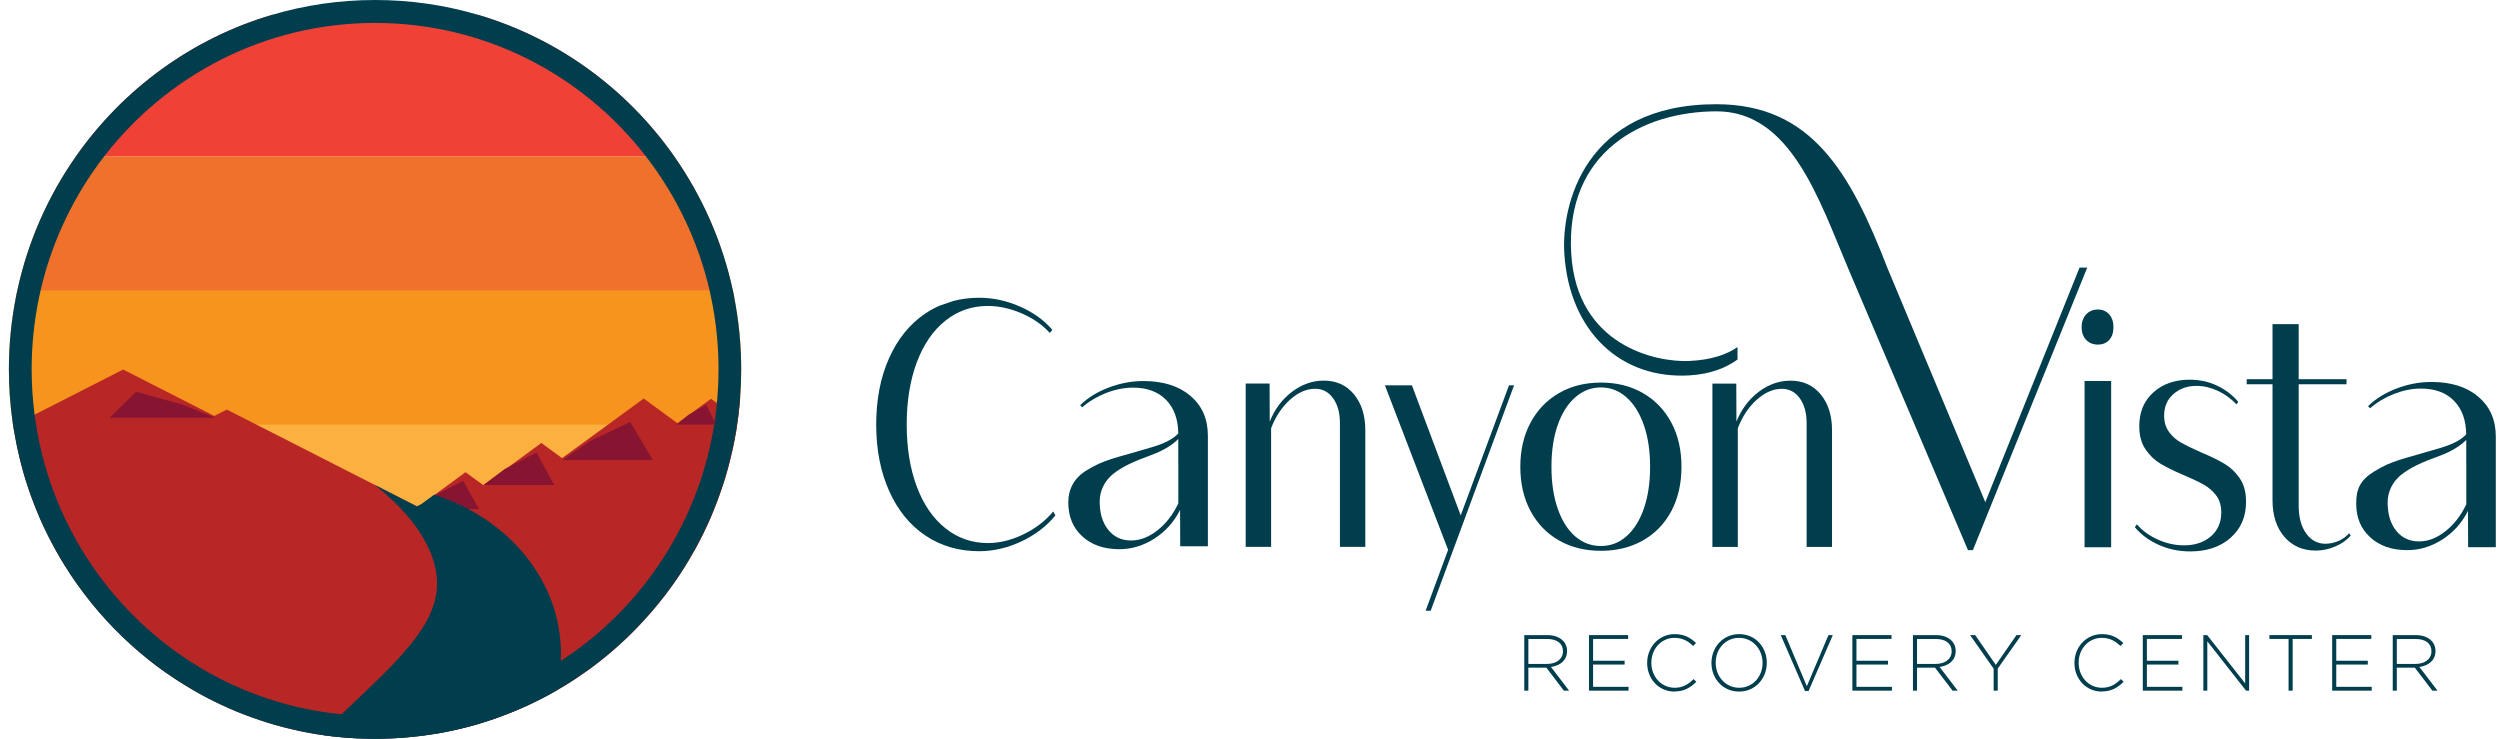 <svg xmlns="http://www.w3.org/2000/svg" width="247" height="73" viewBox="0 0 247 73" fill="none"><g clip-path="url(#clip0_939_2323)"><path d="M66.603 15.432H7.517C12.168 8.799 18.961 3.801 26.884 1.467H47.236C55.154 3.801 61.946 8.799 66.603 15.432Z" fill="#EF4136"></path><path d="M72.554 29.398H1.566C1.611 29.163 1.662 28.924 1.712 28.695C2.758 23.839 4.763 19.351 7.515 15.433H66.6C69.352 19.351 71.357 23.839 72.403 28.695C72.458 28.924 72.504 29.163 72.549 29.398" fill="#EF712B"></path><path d="M73.236 36.5C73.236 37.417 73.206 38.319 73.135 39.216C73.115 39.481 73.095 39.746 73.069 40.005C73.069 40.062 73.054 40.112 73.054 40.169C73.034 40.423 73.004 40.668 72.973 40.923C72.973 40.948 72.973 40.979 72.963 41.014C72.938 41.228 72.908 41.437 72.877 41.651C72.862 41.753 72.847 41.855 72.832 41.952C72.802 42.186 72.766 42.42 72.726 42.655H1.394C1.369 42.492 1.339 42.324 1.314 42.156C1.314 42.125 1.304 42.094 1.299 42.064C1.299 42.023 1.283 41.987 1.278 41.947C1.268 41.875 1.258 41.809 1.248 41.733C1.001 40.021 0.874 38.268 0.874 36.49C0.874 34.06 1.112 31.686 1.561 29.388C1.607 29.153 1.657 28.914 1.708 28.685H72.403C72.458 28.914 72.504 29.153 72.549 29.388C72.999 31.686 73.236 34.06 73.236 36.49" fill="#F7941D"></path><path d="M72.834 41.957C72.803 42.191 72.768 42.425 72.728 42.66C72.672 42.991 72.612 43.317 72.551 43.638C72.51 43.852 72.465 44.056 72.42 44.265C72.344 44.621 72.263 44.973 72.172 45.325C72.102 45.62 72.026 45.905 71.95 46.196C71.91 46.338 71.869 46.481 71.829 46.624C71.788 46.761 71.753 46.889 71.713 47.026C71.713 47.036 71.713 47.041 71.713 47.047C71.647 47.276 71.576 47.51 71.496 47.734C71.44 47.903 71.389 48.066 71.329 48.229C71.258 48.453 71.177 48.682 71.097 48.901C71.016 49.136 70.93 49.365 70.839 49.594C70.743 49.854 70.637 50.109 70.536 50.363C70.516 50.419 70.496 50.475 70.47 50.532C70.385 50.735 70.299 50.939 70.218 51.138C70.193 51.199 70.157 51.27 70.132 51.331C70.122 51.347 70.117 51.362 70.112 51.377C70.016 51.601 69.91 51.826 69.809 52.045C69.703 52.274 69.592 52.503 69.481 52.733C69.445 52.809 69.405 52.885 69.369 52.957C69.258 53.181 69.142 53.405 69.026 53.624C68.915 53.838 68.799 54.047 68.688 54.256C68.506 54.587 68.319 54.908 68.127 55.229C68.117 55.244 68.112 55.249 68.107 55.265C67.981 55.474 67.849 55.682 67.723 55.891C67.723 55.891 67.723 55.907 67.713 55.912H6.426C6.269 55.662 6.118 55.417 5.972 55.163C5.825 54.908 5.679 54.658 5.532 54.398C5.391 54.139 5.249 53.884 5.113 53.624C4.977 53.364 4.84 53.104 4.709 52.845C4.578 52.585 4.451 52.315 4.325 52.05C4.199 51.78 4.078 51.515 3.957 51.24C3.866 51.036 3.78 50.832 3.699 50.628C3.603 50.409 3.517 50.185 3.431 49.966C3.295 49.625 3.164 49.273 3.037 48.927C2.962 48.718 2.891 48.514 2.82 48.3C2.709 47.979 2.608 47.648 2.502 47.322C2.447 47.123 2.381 46.924 2.325 46.721C2.305 46.649 2.285 46.573 2.265 46.501C2.209 46.303 2.154 46.104 2.103 45.9C2.083 45.814 2.058 45.732 2.038 45.645C1.992 45.467 1.942 45.279 1.901 45.095C1.851 44.891 1.805 44.693 1.765 44.489C1.719 44.285 1.674 44.086 1.634 43.877C1.553 43.47 1.472 43.062 1.406 42.655C1.381 42.492 1.351 42.324 1.326 42.161C1.326 42.13 1.315 42.099 1.31 42.069C1.31 42.028 1.295 41.992 1.29 41.952H72.834V41.957Z" fill="#FBB040"></path><path d="M73.134 39.221C73.114 39.486 73.094 39.751 73.069 40.011C73.069 40.066 73.054 40.117 73.054 40.173C73.033 40.428 73.003 40.673 72.973 40.928C72.973 40.953 72.973 40.989 72.963 41.019C72.937 41.233 72.907 41.442 72.877 41.656C72.862 41.758 72.847 41.86 72.831 41.957C72.801 42.191 72.766 42.425 72.725 42.66C72.67 42.991 72.609 43.317 72.549 43.638C72.508 43.852 72.463 44.056 72.417 44.265C72.341 44.621 72.261 44.973 72.17 45.325C72.099 45.62 72.023 45.905 71.948 46.196C71.907 46.338 71.867 46.481 71.826 46.624C71.786 46.761 71.751 46.889 71.71 47.026C71.71 47.036 71.71 47.041 71.71 47.047C71.645 47.276 71.574 47.505 71.493 47.734C71.438 47.903 71.387 48.066 71.326 48.229C71.256 48.453 71.175 48.682 71.094 48.901C71.013 49.136 70.927 49.365 70.842 49.594C70.746 49.854 70.64 50.109 70.539 50.363C70.519 50.419 70.498 50.475 70.473 50.532C70.387 50.735 70.301 50.939 70.221 51.138C70.195 51.199 70.16 51.27 70.135 51.331C70.125 51.347 70.12 51.362 70.115 51.377C70.019 51.601 69.912 51.826 69.811 52.045C69.705 52.274 69.594 52.503 69.483 52.733C69.448 52.809 69.407 52.885 69.372 52.957C69.261 53.181 69.145 53.405 69.029 53.624C68.918 53.838 68.802 54.047 68.69 54.256C68.509 54.587 68.322 54.908 68.13 55.229C68.12 55.244 68.115 55.249 68.11 55.265C67.983 55.474 67.852 55.688 67.726 55.891C67.726 55.891 67.726 55.907 67.716 55.912C67.716 55.912 67.716 55.912 67.716 55.922C67.701 55.942 67.695 55.958 67.68 55.978C67.504 56.268 67.312 56.549 67.13 56.834C67.12 56.844 67.11 56.854 67.11 56.864C66.908 57.16 66.701 57.456 66.499 57.751C66.478 57.776 66.458 57.807 66.443 57.833C66.226 58.133 66.009 58.429 65.787 58.724C65.564 59.02 65.337 59.31 65.1 59.595C64.63 60.181 64.135 60.747 63.625 61.302C63.403 61.547 63.176 61.786 62.949 62.02L62.853 62.122C62.595 62.382 62.337 62.642 62.075 62.897C62.06 62.912 62.05 62.922 62.035 62.938C62.019 62.953 62.009 62.963 61.994 62.978C61.742 63.218 61.489 63.452 61.227 63.687C61.09 63.814 60.949 63.941 60.807 64.064C60.671 64.186 60.525 64.313 60.383 64.43C60.12 64.655 59.853 64.884 59.58 65.093C59.54 65.128 59.499 65.159 59.459 65.195C59.181 65.414 58.904 65.628 58.621 65.842C58.605 65.852 58.595 65.862 58.58 65.872C58.439 65.974 58.292 66.086 58.146 66.188C58.005 66.29 57.853 66.402 57.707 66.499C57.464 66.672 57.217 66.84 56.969 67.003C56.863 67.075 56.757 67.146 56.646 67.217C56.136 67.543 55.621 67.864 55.096 68.165C54.833 68.318 54.56 68.466 54.293 68.618C54.076 68.741 53.848 68.858 53.631 68.97C53.379 69.102 53.131 69.225 52.879 69.347C52.626 69.469 52.379 69.592 52.121 69.709C51.611 69.943 51.096 70.162 50.576 70.376C50.313 70.483 50.051 70.585 49.788 70.682C49.526 70.784 49.263 70.881 48.99 70.977C48.728 71.069 48.46 71.156 48.187 71.247C47.647 71.426 47.102 71.589 46.551 71.737C46.319 71.798 46.087 71.864 45.849 71.92C45.531 71.996 45.213 72.073 44.89 72.144C44.642 72.2 44.395 72.251 44.147 72.302C43.905 72.348 43.663 72.399 43.42 72.44H43.41C43.274 72.465 43.137 72.491 42.996 72.511C42.996 72.511 42.981 72.511 42.976 72.511C42.764 72.547 42.556 72.577 42.339 72.608C42.082 72.643 41.819 72.679 41.557 72.715C41.243 72.75 40.93 72.786 40.612 72.817C40.037 72.873 39.461 72.918 38.88 72.944H38.855C38.597 72.959 38.335 72.964 38.077 72.975C37.744 72.985 37.416 72.99 37.077 72.99C36.769 72.99 36.461 72.99 36.153 72.975C35.896 72.975 35.633 72.959 35.375 72.949C35.34 72.949 35.305 72.949 35.269 72.949C34.744 72.924 34.219 72.888 33.694 72.837C33.431 72.812 33.158 72.786 32.896 72.755C32.886 72.755 32.876 72.755 32.866 72.755C32.588 72.725 32.31 72.689 32.037 72.648C31.871 72.628 31.709 72.603 31.547 72.572C31.532 72.572 31.522 72.572 31.507 72.572C31.467 72.572 31.426 72.557 31.386 72.557C31.27 72.536 31.154 72.521 31.038 72.501C30.856 72.47 30.674 72.434 30.492 72.399C30.447 72.399 30.406 72.384 30.361 72.379C29.891 72.292 29.427 72.195 28.967 72.083C28.846 72.058 28.725 72.027 28.608 71.996C28.406 71.951 28.204 71.894 28.008 71.849C27.745 71.782 27.482 71.706 27.22 71.635C27.21 71.635 27.2 71.624 27.184 71.624C26.674 71.477 26.169 71.319 25.664 71.151C25.407 71.064 25.154 70.977 24.902 70.886C24.397 70.702 23.897 70.509 23.397 70.31C23.149 70.208 22.902 70.101 22.66 69.994C22.17 69.775 21.685 69.551 21.205 69.316C20.988 69.209 20.776 69.103 20.559 68.99C20.064 68.731 19.569 68.46 19.084 68.18C18.625 67.91 18.17 67.635 17.726 67.35C17.705 67.335 17.69 67.329 17.67 67.314C17.529 67.228 17.387 67.136 17.256 67.044C16.958 66.85 16.675 66.657 16.387 66.453C16.099 66.254 15.822 66.046 15.539 65.842C15.393 65.735 15.246 65.623 15.1 65.505C14.958 65.398 14.812 65.286 14.67 65.169C14.66 65.159 14.65 65.149 14.63 65.133C14.337 64.904 14.054 64.67 13.766 64.425C13.484 64.186 13.206 63.941 12.928 63.687C12.65 63.432 12.378 63.182 12.11 62.922C11.842 62.663 11.575 62.392 11.307 62.127C11.05 61.858 10.787 61.587 10.534 61.312C10.024 60.762 9.529 60.191 9.06 59.605C8.53 58.948 8.02 58.276 7.53 57.578C7.368 57.349 7.206 57.114 7.05 56.88C6.843 56.564 6.636 56.248 6.439 55.927C6.282 55.677 6.131 55.428 5.984 55.178C5.838 54.923 5.691 54.674 5.545 54.414C5.404 54.154 5.262 53.899 5.126 53.639C4.989 53.38 4.853 53.12 4.722 52.86C4.591 52.6 4.464 52.33 4.338 52.065C4.212 51.795 4.091 51.53 3.969 51.255C3.878 51.051 3.793 50.847 3.712 50.644C3.616 50.425 3.53 50.2 3.444 49.981C3.308 49.64 3.177 49.288 3.05 48.942C2.975 48.733 2.904 48.529 2.833 48.315C2.722 47.994 2.616 47.663 2.515 47.337C2.459 47.138 2.394 46.94 2.338 46.736C2.318 46.664 2.298 46.588 2.278 46.517C2.222 46.318 2.167 46.119 2.116 45.916C2.096 45.829 2.071 45.747 2.05 45.661C2.005 45.482 1.954 45.294 1.914 45.111C1.864 44.907 1.818 44.708 1.778 44.504C1.732 44.3 1.687 44.102 1.646 43.893C1.566 43.485 1.485 43.078 1.419 42.67C1.394 42.507 1.364 42.339 1.338 42.176C1.338 42.145 1.328 42.115 1.323 42.084C1.323 42.043 1.308 42.008 1.303 41.967C1.293 41.896 1.283 41.829 1.273 41.753L1.571 41.906L3.434 40.958L12.166 36.51L21.17 41.096L22.412 40.464L25.351 41.962L26.735 42.665L37.057 47.923L41.218 50.047L41.653 49.828L42.93 48.896L45.996 46.654L47.773 47.948L47.803 47.928L50.147 46.211L50.157 46.201L53.485 43.765L55.535 45.263L59.095 42.665L60.06 41.962L63.6 39.374L66.933 41.814L67.968 41.055L67.999 41.035L68.084 40.978L68.094 40.968L70.246 39.399L70.852 39.842L71.589 40.382L73.155 39.236L73.134 39.221Z" fill="#B92626"></path><path d="M47.32 50.292H41.103L42.982 48.916L45.764 47.5L47.32 50.292Z" fill="#871531"></path><path d="M70.833 39.827C70.772 40.444 70.697 41.05 70.611 41.656C70.596 41.758 70.581 41.855 70.56 41.952C70.525 42.186 70.49 42.42 70.444 42.655C69.57 47.51 67.682 52.004 65.01 55.917C62.465 59.641 59.208 62.831 55.431 65.281C50.138 68.731 43.831 70.733 37.059 70.733C35.942 70.733 34.847 70.677 33.761 70.57C23.54 69.576 14.646 64.007 9.117 55.917C6.44 52.009 4.552 47.515 3.678 42.655C3.638 42.42 3.597 42.186 3.562 41.952C3.501 41.615 3.461 41.284 3.415 40.943C3.228 39.486 3.127 38.003 3.127 36.495C3.127 34.059 3.38 31.685 3.86 29.393C3.905 29.158 3.961 28.924 4.011 28.689C5.147 23.778 7.329 19.274 10.309 15.427C16.52 7.418 26.191 2.267 37.059 2.267C47.926 2.267 57.597 7.418 63.803 15.432C66.783 19.279 68.969 23.783 70.106 28.695C70.161 28.929 70.207 29.163 70.257 29.398C70.742 31.69 70.99 34.065 70.99 36.5C70.99 37.626 70.934 38.737 70.828 39.827M72.55 29.398C72.505 29.163 72.454 28.924 72.404 28.695C71.358 23.839 69.353 19.356 66.601 15.432C61.945 8.799 55.153 3.801 47.234 1.467C44.007 0.509 40.593 0 37.059 0C33.523 0 30.11 0.509 26.883 1.467C18.964 3.801 12.167 8.799 7.516 15.432C4.764 19.351 2.759 23.839 1.713 28.695C1.658 28.924 1.612 29.163 1.567 29.398C1.118 31.695 0.88 34.07 0.88 36.5C0.88 38.278 1.006 40.031 1.254 41.743C1.264 41.814 1.274 41.88 1.284 41.957C1.284 41.997 1.299 42.033 1.304 42.074C1.304 42.104 1.314 42.13 1.32 42.166C1.345 42.334 1.375 42.502 1.4 42.66C1.466 43.072 1.547 43.475 1.628 43.883C1.668 44.091 1.713 44.29 1.759 44.494C1.804 44.698 1.85 44.896 1.895 45.1C1.936 45.284 1.986 45.472 2.032 45.651C2.052 45.737 2.077 45.819 2.097 45.905C2.148 46.109 2.203 46.308 2.259 46.506C2.279 46.578 2.299 46.654 2.319 46.725C2.38 46.929 2.441 47.128 2.496 47.327C2.597 47.658 2.703 47.984 2.814 48.305C2.885 48.519 2.956 48.723 3.031 48.932C3.158 49.278 3.289 49.63 3.425 49.971C3.511 50.19 3.602 50.414 3.693 50.633C3.774 50.842 3.865 51.046 3.951 51.25C4.072 51.52 4.193 51.785 4.319 52.06C4.446 52.325 4.577 52.595 4.703 52.855C4.834 53.114 4.966 53.38 5.107 53.634C5.248 53.894 5.385 54.154 5.526 54.409C5.668 54.669 5.819 54.918 5.966 55.173C6.112 55.428 6.263 55.672 6.42 55.922C6.622 56.243 6.829 56.559 7.031 56.875C7.188 57.109 7.349 57.343 7.511 57.573C8.001 58.271 8.511 58.943 9.041 59.6C9.516 60.181 10.006 60.752 10.516 61.307C10.773 61.582 11.031 61.852 11.288 62.122C11.551 62.387 11.819 62.657 12.091 62.917C12.359 63.172 12.632 63.427 12.909 63.681C13.187 63.936 13.465 64.181 13.748 64.42C14.036 64.665 14.318 64.899 14.611 65.128C14.631 65.144 14.642 65.154 14.652 65.164C14.793 65.276 14.939 65.388 15.081 65.5C15.227 65.612 15.374 65.725 15.52 65.837C15.803 66.045 16.081 66.254 16.369 66.448C16.656 66.652 16.944 66.845 17.237 67.039C17.373 67.136 17.51 67.222 17.651 67.309C17.672 67.324 17.687 67.329 17.707 67.345C18.156 67.63 18.606 67.905 19.065 68.175C19.55 68.455 20.04 68.725 20.54 68.985C20.752 69.092 20.964 69.199 21.186 69.311C21.666 69.546 22.151 69.77 22.641 69.989C22.888 70.096 23.136 70.203 23.378 70.305C23.873 70.509 24.378 70.702 24.883 70.88C25.14 70.977 25.393 71.059 25.651 71.145C26.151 71.314 26.655 71.472 27.166 71.619C27.181 71.619 27.191 71.619 27.201 71.629C27.458 71.701 27.726 71.772 27.989 71.844C28.186 71.894 28.388 71.945 28.59 71.991C28.706 72.022 28.827 72.047 28.948 72.078C29.408 72.185 29.872 72.287 30.342 72.373C30.387 72.383 30.428 72.394 30.473 72.394C30.655 72.429 30.837 72.46 31.019 72.496C31.135 72.516 31.251 72.531 31.367 72.552C31.407 72.552 31.448 72.567 31.488 72.567C31.503 72.567 31.514 72.567 31.529 72.567C31.695 72.597 31.857 72.623 32.019 72.643C32.291 72.684 32.569 72.72 32.847 72.75C32.862 72.75 32.867 72.75 32.877 72.75C33.14 72.781 33.407 72.806 33.675 72.832C34.2 72.883 34.72 72.918 35.251 72.944C35.281 72.944 35.316 72.944 35.352 72.944C35.609 72.959 35.872 72.964 36.129 72.969C36.432 72.98 36.74 72.985 37.053 72.985C37.392 72.985 37.72 72.985 38.053 72.969C38.311 72.959 38.574 72.954 38.831 72.939H38.856C39.437 72.913 40.018 72.868 40.589 72.811C40.907 72.781 41.22 72.745 41.533 72.71C41.795 72.674 42.058 72.638 42.316 72.603C42.533 72.572 42.74 72.541 42.952 72.506C42.962 72.506 42.967 72.506 42.972 72.506C43.108 72.485 43.25 72.46 43.386 72.434H43.396C43.644 72.394 43.886 72.343 44.123 72.297C44.371 72.246 44.618 72.195 44.866 72.139C45.189 72.068 45.507 71.991 45.825 71.915C46.063 71.854 46.295 71.793 46.527 71.731C47.078 71.584 47.618 71.421 48.163 71.242C48.431 71.151 48.699 71.064 48.966 70.972C49.234 70.875 49.497 70.779 49.764 70.677C50.027 70.575 50.289 70.478 50.552 70.371C51.072 70.157 51.587 69.938 52.097 69.704C52.35 69.586 52.602 69.464 52.855 69.342C53.107 69.22 53.355 69.092 53.607 68.965C53.825 68.853 54.052 68.736 54.269 68.613C54.537 68.466 54.804 68.318 55.072 68.16C55.597 67.859 56.112 67.538 56.622 67.212C56.728 67.141 56.839 67.07 56.946 66.993C57.198 66.83 57.44 66.657 57.683 66.489C57.829 66.387 57.981 66.28 58.122 66.178C58.269 66.076 58.415 65.964 58.556 65.862C58.572 65.847 58.582 65.837 58.597 65.832C58.88 65.618 59.157 65.409 59.435 65.184C59.475 65.154 59.516 65.123 59.556 65.088C59.829 64.874 60.097 64.649 60.359 64.425C60.501 64.308 60.647 64.181 60.783 64.058C60.925 63.936 61.066 63.809 61.203 63.681C61.46 63.447 61.718 63.213 61.97 62.973C61.985 62.958 61.995 62.948 62.011 62.932C62.026 62.917 62.036 62.907 62.051 62.892C62.314 62.637 62.576 62.382 62.829 62.117L62.925 62.015C63.147 61.781 63.379 61.541 63.601 61.297C64.106 60.742 64.601 60.171 65.076 59.59C65.308 59.305 65.535 59.014 65.763 58.719C65.985 58.423 66.207 58.133 66.419 57.827C66.439 57.802 66.46 57.771 66.48 57.746C66.687 57.45 66.894 57.16 67.091 56.859C67.091 56.844 67.106 56.839 67.111 56.829C67.293 56.543 67.485 56.258 67.662 55.973C67.677 55.952 67.687 55.937 67.697 55.917C67.697 55.917 67.697 55.917 67.697 55.907C67.697 55.907 67.707 55.891 67.707 55.886C67.838 55.677 67.965 55.468 68.091 55.26C68.101 55.244 68.106 55.239 68.111 55.224C68.303 54.903 68.49 54.577 68.672 54.251C68.783 54.042 68.899 53.833 69.01 53.619C69.126 53.4 69.242 53.176 69.353 52.952C69.389 52.88 69.429 52.804 69.464 52.727C69.576 52.503 69.682 52.274 69.793 52.039C69.894 51.82 70 51.596 70.096 51.372C70.106 51.357 70.111 51.342 70.116 51.326C70.141 51.265 70.171 51.194 70.202 51.133C70.288 50.934 70.374 50.73 70.454 50.526C70.48 50.47 70.505 50.414 70.52 50.358C70.621 50.103 70.727 49.849 70.823 49.589C70.914 49.36 71 49.13 71.075 48.896C71.156 48.677 71.237 48.448 71.308 48.223C71.368 48.06 71.419 47.892 71.474 47.729C71.55 47.505 71.621 47.271 71.686 47.041C71.686 47.031 71.692 47.026 71.692 47.021C71.732 46.883 71.767 46.756 71.808 46.618C71.848 46.476 71.888 46.333 71.929 46.191C72.005 45.9 72.08 45.615 72.151 45.319C72.242 44.968 72.323 44.616 72.398 44.26C72.444 44.051 72.489 43.842 72.53 43.633C72.59 43.307 72.656 42.981 72.712 42.655C72.752 42.42 72.787 42.186 72.818 41.952C72.833 41.855 72.848 41.748 72.863 41.651C72.893 41.437 72.924 41.228 72.949 41.014C72.949 40.983 72.959 40.953 72.959 40.922C72.989 40.668 73.02 40.423 73.04 40.168C73.04 40.112 73.055 40.061 73.06 40.005C73.085 39.745 73.111 39.48 73.126 39.216C73.196 38.319 73.227 37.412 73.227 36.495C73.227 34.065 72.989 31.69 72.54 29.393" fill="#003E4E"></path><path d="M54.76 47.918H47.756L49.867 46.339L53.003 44.703L54.76 47.918Z" fill="#871531"></path><path d="M64.506 45.452H55.563L58.259 43.597L62.264 41.687L64.506 45.452Z" fill="#871531"></path><path d="M70.751 41.957H66.847L68.024 40.983L69.776 39.985L70.751 41.957Z" fill="#871531"></path><path d="M10.834 41.274H21.267L18.121 40.005L13.45 38.696L10.834 41.274Z" fill="#871531"></path><path d="M55.43 65.287C55.39 66.316 55.254 67.284 55.067 68.16C54.804 68.318 54.537 68.466 54.264 68.614C54.047 68.736 53.819 68.853 53.602 68.965C53.35 69.097 53.102 69.22 52.85 69.342C52.597 69.464 52.35 69.587 52.092 69.704C51.582 69.938 51.067 70.157 50.547 70.371C50.285 70.478 50.022 70.58 49.759 70.677C49.497 70.779 49.234 70.876 48.961 70.972C48.699 71.064 48.431 71.151 48.158 71.242C47.618 71.421 47.073 71.584 46.522 71.732C46.29 71.793 46.058 71.859 45.82 71.915C45.502 71.991 45.184 72.068 44.861 72.139C44.613 72.195 44.366 72.246 44.118 72.297C43.876 72.343 43.634 72.394 43.391 72.435H43.381C43.245 72.46 43.108 72.486 42.967 72.506C42.967 72.506 42.952 72.506 42.947 72.506C42.735 72.542 42.528 72.572 42.31 72.603C42.053 72.638 41.79 72.674 41.528 72.71C41.215 72.745 40.901 72.781 40.583 72.812C40.008 72.868 39.432 72.914 38.851 72.939H38.826C38.568 72.954 38.306 72.959 38.048 72.97C37.715 72.98 37.387 72.985 37.048 72.985C36.74 72.985 36.432 72.985 36.124 72.97C35.867 72.97 35.604 72.954 35.346 72.944C35.311 72.944 35.276 72.944 35.24 72.944C34.715 72.919 34.19 72.883 33.665 72.832C33.402 72.807 33.13 72.781 32.867 72.751C32.857 72.751 32.847 72.751 32.837 72.751C32.559 72.72 32.281 72.684 32.008 72.644C31.842 72.623 31.68 72.598 31.519 72.567C32.165 72.012 32.907 71.355 33.746 70.565C33.847 70.473 33.943 70.381 34.044 70.285C39.437 65.195 42.846 61.98 43.159 58.164C43.26 56.946 43.265 52.875 37.023 47.908L41.184 50.032L41.619 49.813L42.896 48.881C47.421 50.307 51.249 53.242 53.461 57.181C55.062 60.018 55.511 62.831 55.41 65.281" fill="#003E4E"></path><path d="M153.894 50.231C154.303 51.418 154.874 52.33 155.611 52.977C156.349 53.624 157.202 53.945 158.172 53.945C159.141 53.945 159.964 53.624 160.702 52.977C161.439 52.33 162.01 51.413 162.419 50.231C162.828 49.044 163.03 47.678 163.03 46.119C163.03 44.56 162.828 43.195 162.419 42.018C162.01 40.836 161.439 39.919 160.702 39.262C159.964 38.604 159.121 38.278 158.172 38.278C157.222 38.278 156.374 38.604 155.626 39.262C154.879 39.919 154.303 40.836 153.894 42.018C153.485 43.2 153.283 44.565 153.283 46.119C153.283 47.673 153.485 49.044 153.894 50.231ZM165.136 50.481C164.469 51.734 163.54 52.702 162.333 53.39C161.131 54.072 159.742 54.419 158.172 54.419C156.601 54.419 155.217 54.078 154.015 53.39C152.819 52.707 151.884 51.734 151.213 50.481C150.541 49.227 150.208 47.775 150.208 46.124C150.208 44.474 150.541 43.022 151.213 41.768C151.879 40.515 152.814 39.542 154.015 38.844C155.212 38.151 156.596 37.799 158.172 37.799C159.747 37.799 161.131 38.146 162.333 38.844C163.535 39.537 164.469 40.515 165.136 41.768C165.802 43.022 166.13 44.474 166.13 46.124C166.13 47.775 165.797 49.227 165.136 50.481Z" fill="#003E4E"></path><path d="M243.671 45.855V49.818C243.156 50.919 242.474 51.8 241.62 52.478C240.767 53.156 239.893 53.492 238.999 53.492C238.06 53.492 237.308 53.14 236.742 52.437C236.181 51.734 235.899 50.802 235.899 49.645V49.625C235.899 48.596 236.383 47.617 237.171 46.965C238.075 46.216 239.313 45.656 240.999 45.05C242.287 44.586 243.196 43.954 243.666 43.46V45.855H243.671ZM244.862 39.195C243.706 38.222 242.161 37.738 240.222 37.738C239.065 37.738 237.924 37.952 236.793 38.38C235.661 38.808 234.722 39.389 233.965 40.128L234.167 40.332C234.863 39.73 235.661 39.257 236.55 38.91C237.444 38.564 238.323 38.39 239.196 38.39C240.585 38.39 241.676 38.798 242.469 39.613C243.252 40.418 243.645 41.519 243.661 42.915C243.257 43.363 242.509 43.837 241.156 44.245C237.343 45.391 236.394 45.457 234.591 46.568C233.187 47.429 232.793 48.31 232.793 49.732C232.793 51.153 233.252 52.238 234.177 53.084C235.101 53.93 236.313 54.353 237.828 54.353C239.06 54.353 240.222 54.001 241.312 53.298C242.403 52.595 243.246 51.653 243.837 50.476L243.852 54.062H246.585V43.134C246.585 41.483 246.009 40.169 244.852 39.2L244.862 39.195Z" fill="#003E4E"></path><path d="M220.38 53.14C219.36 54.031 218.037 54.48 216.416 54.48C215.289 54.48 214.249 54.266 213.295 53.838C212.335 53.41 211.542 52.824 210.921 52.085L211.123 51.8C211.653 52.426 212.345 52.926 213.194 53.308C214.042 53.69 214.901 53.879 215.774 53.879C216.865 53.879 217.749 53.583 218.436 52.992C219.117 52.401 219.461 51.616 219.461 50.633C219.461 49.961 219.294 49.4 218.966 48.962C218.638 48.519 218.223 48.162 217.729 47.882C217.234 47.602 216.562 47.286 215.719 46.929C214.764 46.522 214.002 46.145 213.431 45.798C212.86 45.452 212.376 44.978 211.966 44.377C211.562 43.775 211.36 43.021 211.36 42.109C211.36 40.713 211.825 39.597 212.759 38.762C213.694 37.926 214.885 37.514 216.34 37.514C217.33 37.514 218.239 37.712 219.062 38.11C219.89 38.507 220.582 39.037 221.137 39.699L220.971 39.954C220.44 39.389 219.819 38.94 219.122 38.614C218.42 38.288 217.713 38.125 217.006 38.125C216.113 38.125 215.355 38.39 214.739 38.93C214.123 39.465 213.815 40.178 213.815 41.07C213.815 41.697 213.976 42.227 214.295 42.67C214.618 43.113 215.017 43.47 215.507 43.74C215.991 44.015 216.648 44.331 217.476 44.697C218.446 45.105 219.228 45.487 219.814 45.844C220.4 46.2 220.9 46.679 221.304 47.281C221.708 47.882 221.91 48.646 221.91 49.578C221.91 51.056 221.4 52.243 220.375 53.135L220.38 53.14Z" fill="#003E4E"></path><path d="M232.256 52.916C231.852 53.369 231.342 53.731 230.716 53.996C230.095 54.261 229.454 54.398 228.802 54.398C227.514 54.398 226.479 53.945 225.696 53.038C224.914 52.131 224.525 50.928 224.525 49.425V37.967H221.975V37.468H224.525V32.026H227.11V37.468H231.837V37.967H227.11V49.955C227.11 51.097 227.353 52.009 227.838 52.691C228.322 53.374 228.959 53.721 229.752 53.721C230.191 53.721 230.62 53.629 231.039 53.45C231.459 53.267 231.812 53.012 232.095 52.681L232.251 52.921L232.256 52.916Z" fill="#003E4E"></path><path d="M205.956 54.067V37.641H208.582V54.067H205.956ZM208.395 33.581C208.118 33.891 207.744 34.044 207.269 34.044C206.795 34.044 206.386 33.886 206.098 33.565C205.81 33.249 205.663 32.831 205.663 32.327C205.663 31.823 205.805 31.4 206.098 31.074C206.386 30.748 206.82 30.58 207.269 30.58C207.719 30.58 208.108 30.738 208.39 31.058C208.668 31.38 208.81 31.802 208.81 32.327C208.81 32.852 208.673 33.275 208.395 33.581Z" fill="#003E4E"></path><path d="M179.877 38.955C180.625 39.857 181.004 41.039 181.004 42.507V54.036H178.494V41.803C178.494 40.785 178.266 39.969 177.817 39.348C177.368 38.726 176.777 38.415 176.044 38.415C175.196 38.415 174.368 38.777 173.565 39.495C172.762 40.214 172.141 41.156 171.696 42.318V54.036H169.187V37.901H171.545L171.56 41.656C172.05 40.433 172.787 39.455 173.757 38.716C174.731 37.977 175.782 37.61 176.908 37.61C178.14 37.61 179.13 38.059 179.882 38.961L179.877 38.955Z" fill="#003E4E"></path><path d="M205.46 26.438L196.148 49.614L186.498 26.529C182.816 17.012 178.973 10.297 169.57 10.297C156.541 10.297 154.238 20.288 154.556 25.082C155.066 32.816 160.192 37.504 166.944 37.086C169.03 36.959 170.55 36.327 171.666 35.522V34.294C170.59 35.033 169.075 35.568 166.878 35.664C163.682 35.807 155.793 34.207 155.238 25.062C154.632 14.984 162.318 11 169.61 11C176.903 11 179.705 19.677 182.604 26.529L194.436 54.353H194.921L206.218 26.438H205.45H205.46Z" fill="#003E4E"></path><path d="M149.589 38.074L141.352 60.339H140.852L143.074 54.327L136.832 38.074H139.499L144.317 50.919L149.089 38.074H149.589Z" fill="#003E4E"></path><path d="M133.767 38.95C134.515 39.852 134.893 41.034 134.893 42.502V54.032H132.384V41.799C132.384 40.78 132.156 39.964 131.707 39.343C131.257 38.721 130.667 38.41 129.934 38.41C129.086 38.41 128.258 38.772 127.455 39.491C126.652 40.209 126.026 41.151 125.586 42.313V54.032H123.076V37.896H125.435L125.45 41.651C125.94 40.428 126.672 39.45 127.647 38.711C128.621 37.972 129.672 37.605 130.798 37.605C132.03 37.605 133.02 38.054 133.772 38.956L133.767 38.95Z" fill="#003E4E"></path><path d="M116.419 45.763V49.727C115.904 50.827 115.223 51.709 114.369 52.386C113.516 53.064 112.642 53.4 111.748 53.4C110.809 53.4 110.056 53.048 109.491 52.345C108.93 51.642 108.648 50.71 108.648 49.553C108.648 49.548 108.648 49.543 108.648 49.533C108.648 48.504 109.132 47.526 109.92 46.873C110.824 46.124 112.061 45.564 113.748 44.958C115.036 44.494 115.945 43.862 116.414 43.368V45.763H116.419ZM117.611 39.104C116.455 38.13 114.91 37.647 112.97 37.647C111.814 37.647 110.673 37.861 109.546 38.288C108.415 38.716 107.471 39.297 106.718 40.036L106.92 40.24C107.617 39.639 108.415 39.165 109.304 38.818C110.198 38.472 111.077 38.299 111.95 38.299C113.339 38.299 114.43 38.706 115.223 39.521C116.005 40.326 116.399 41.427 116.414 42.823C116.01 43.271 115.263 43.745 113.91 44.153C110.102 45.299 109.147 45.365 107.345 46.476C106.117 47.23 105.547 48.325 105.547 49.64C105.547 51.031 106.006 52.147 106.931 52.992C107.85 53.838 109.072 54.261 110.582 54.261C111.814 54.261 112.975 53.91 114.066 53.206C115.157 52.503 116 51.561 116.591 50.384L116.606 53.971H119.338V43.042C119.338 41.391 118.763 40.077 117.606 39.109L117.611 39.104Z" fill="#003E4E"></path><path d="M104.051 50.541C103.274 51.474 102.294 52.228 101.102 52.799C99.91 53.369 98.754 53.654 97.623 53.654C96.032 53.654 94.628 53.17 93.406 52.192C92.184 51.219 91.24 49.843 90.578 48.076C89.916 46.308 89.583 44.26 89.583 41.941C89.583 39.623 89.916 37.575 90.578 35.807C91.24 34.039 92.179 32.663 93.396 31.69C94.608 30.717 96.012 30.228 97.597 30.228C98.688 30.228 99.799 30.473 100.936 30.957C102.067 31.446 102.996 32.093 103.718 32.893L103.976 32.592C103.163 31.639 102.097 30.87 100.774 30.289C99.451 29.708 98.108 29.418 96.734 29.418C95.84 29.418 94.997 29.525 94.199 29.734L92.83 30.203C92.341 30.417 91.866 30.671 91.416 30.977C89.881 32.016 88.689 33.484 87.841 35.389C86.993 37.29 86.568 39.475 86.568 41.941C86.568 44.407 86.993 46.593 87.841 48.493C88.689 50.394 89.881 51.866 91.416 52.901C92.951 53.94 94.724 54.459 96.734 54.459C98.143 54.459 99.532 54.139 100.91 53.492C102.284 52.844 103.405 51.989 104.274 50.919L104.057 50.536L104.051 50.541Z" fill="#003E4E"></path><path d="M154.512 68.236L152.78 65.964H151.002V68.236H150.598V62.749H152.881C154.052 62.749 154.825 63.391 154.825 64.308V64.323C154.825 65.24 154.148 65.765 153.234 65.893L155.027 68.236H154.512ZM154.421 64.328C154.421 63.59 153.845 63.131 152.861 63.131H151.002V65.597H152.835C153.744 65.597 154.421 65.133 154.421 64.344V64.328Z" fill="#003E4E"></path><path d="M156.993 68.236V62.749H160.861V63.126H157.397V65.281H160.512V65.658H157.397V67.859H160.901V68.236H156.993Z" fill="#003E4E"></path><path d="M165.442 68.328C163.886 68.328 162.74 67.08 162.74 65.505V65.49C162.74 63.936 163.891 62.652 165.457 62.652C166.426 62.652 167.012 63.014 167.568 63.529L167.28 63.824C166.805 63.361 166.26 63.019 165.447 63.019C164.144 63.019 163.154 64.094 163.154 65.47V65.485C163.154 66.871 164.154 67.951 165.452 67.951C166.234 67.951 166.775 67.645 167.325 67.095L167.598 67.36C167.022 67.931 166.401 68.318 165.436 68.318L165.442 68.328Z" fill="#003E4E"></path><path d="M171.818 68.328C170.172 68.328 169.091 67.003 169.091 65.505V65.49C169.091 63.992 170.187 62.652 171.833 62.652C173.48 62.652 174.56 63.977 174.56 65.475C174.56 65.475 174.56 65.48 174.56 65.49C174.56 66.988 173.464 68.328 171.818 68.328ZM174.141 65.49C174.141 64.135 173.161 63.019 171.818 63.019C170.475 63.019 169.51 64.115 169.51 65.47V65.485C169.51 66.84 170.49 67.951 171.833 67.951C173.177 67.951 174.141 66.856 174.141 65.5V65.485V65.49Z" fill="#003E4E"></path><path d="M178.692 68.272H178.334L175.94 62.749H176.39L178.516 67.798L180.652 62.749H181.081L178.687 68.272H178.692Z" fill="#003E4E"></path><path d="M183.014 68.236V62.749H186.883V63.126H183.418V65.281H186.534V65.658H183.418V67.859H186.923V68.236H183.014Z" fill="#003E4E"></path><path d="M192.913 68.236L191.18 65.964H189.403V68.236H188.999V62.749H191.281C192.453 62.749 193.221 63.391 193.221 64.308V64.323C193.221 65.24 192.544 65.765 191.63 65.893L193.423 68.236H192.913ZM192.822 64.328C192.822 63.59 192.246 63.131 191.261 63.131H189.403V65.597H191.236C192.145 65.597 192.822 65.133 192.822 64.344V64.328Z" fill="#003E4E"></path><path d="M197.377 66.056V68.236H196.973V66.066L194.645 62.749H195.15L197.185 65.694L199.225 62.749H199.705L197.377 66.056Z" fill="#003E4E"></path><path d="M207.658 68.328C206.103 68.328 204.956 67.08 204.956 65.505V65.49C204.956 63.936 206.108 62.652 207.673 62.652C208.643 62.652 209.229 63.014 209.784 63.529L209.496 63.824C209.022 63.361 208.476 63.019 207.663 63.019C206.36 63.019 205.37 64.094 205.37 65.47V65.485C205.37 66.871 206.37 67.951 207.668 67.951C208.451 67.951 208.991 67.645 209.542 67.095L209.814 67.36C209.239 67.931 208.618 68.318 207.653 68.318L207.658 68.328Z" fill="#003E4E"></path><path d="M211.708 68.236V62.749H215.577V63.126H212.112V65.281H215.228V65.658H212.112V67.859H215.617V68.236H211.708Z" fill="#003E4E"></path><path d="M221.909 68.236L218.081 63.36V68.236H217.692V62.749H218.071L221.823 67.523V62.749H222.212V68.236H221.909Z" fill="#003E4E"></path><path d="M226.515 63.126V68.236H226.111V63.126H224.217V62.749H228.413V63.126H226.52H226.515Z" fill="#003E4E"></path><path d="M230.419 68.236V62.749H234.287V63.126H230.823V65.281H233.938V65.658H230.823V67.859H234.327V68.236H230.419Z" fill="#003E4E"></path><path d="M240.317 68.236L238.584 65.964H236.807V68.236H236.403V62.749H238.685C239.857 62.749 240.625 63.391 240.625 64.308V64.323C240.625 65.24 239.948 65.765 239.034 65.893L240.827 68.236H240.317ZM240.226 64.328C240.226 63.59 239.65 63.131 238.665 63.131H236.807V65.597H238.64C239.549 65.597 240.226 65.133 240.226 64.344V64.328Z" fill="#003E4E"></path></g><defs><clipPath id="clip0_939_2323"><rect width="245.714" height="73" fill="white" transform="translate(0.88)"></rect></clipPath></defs></svg>